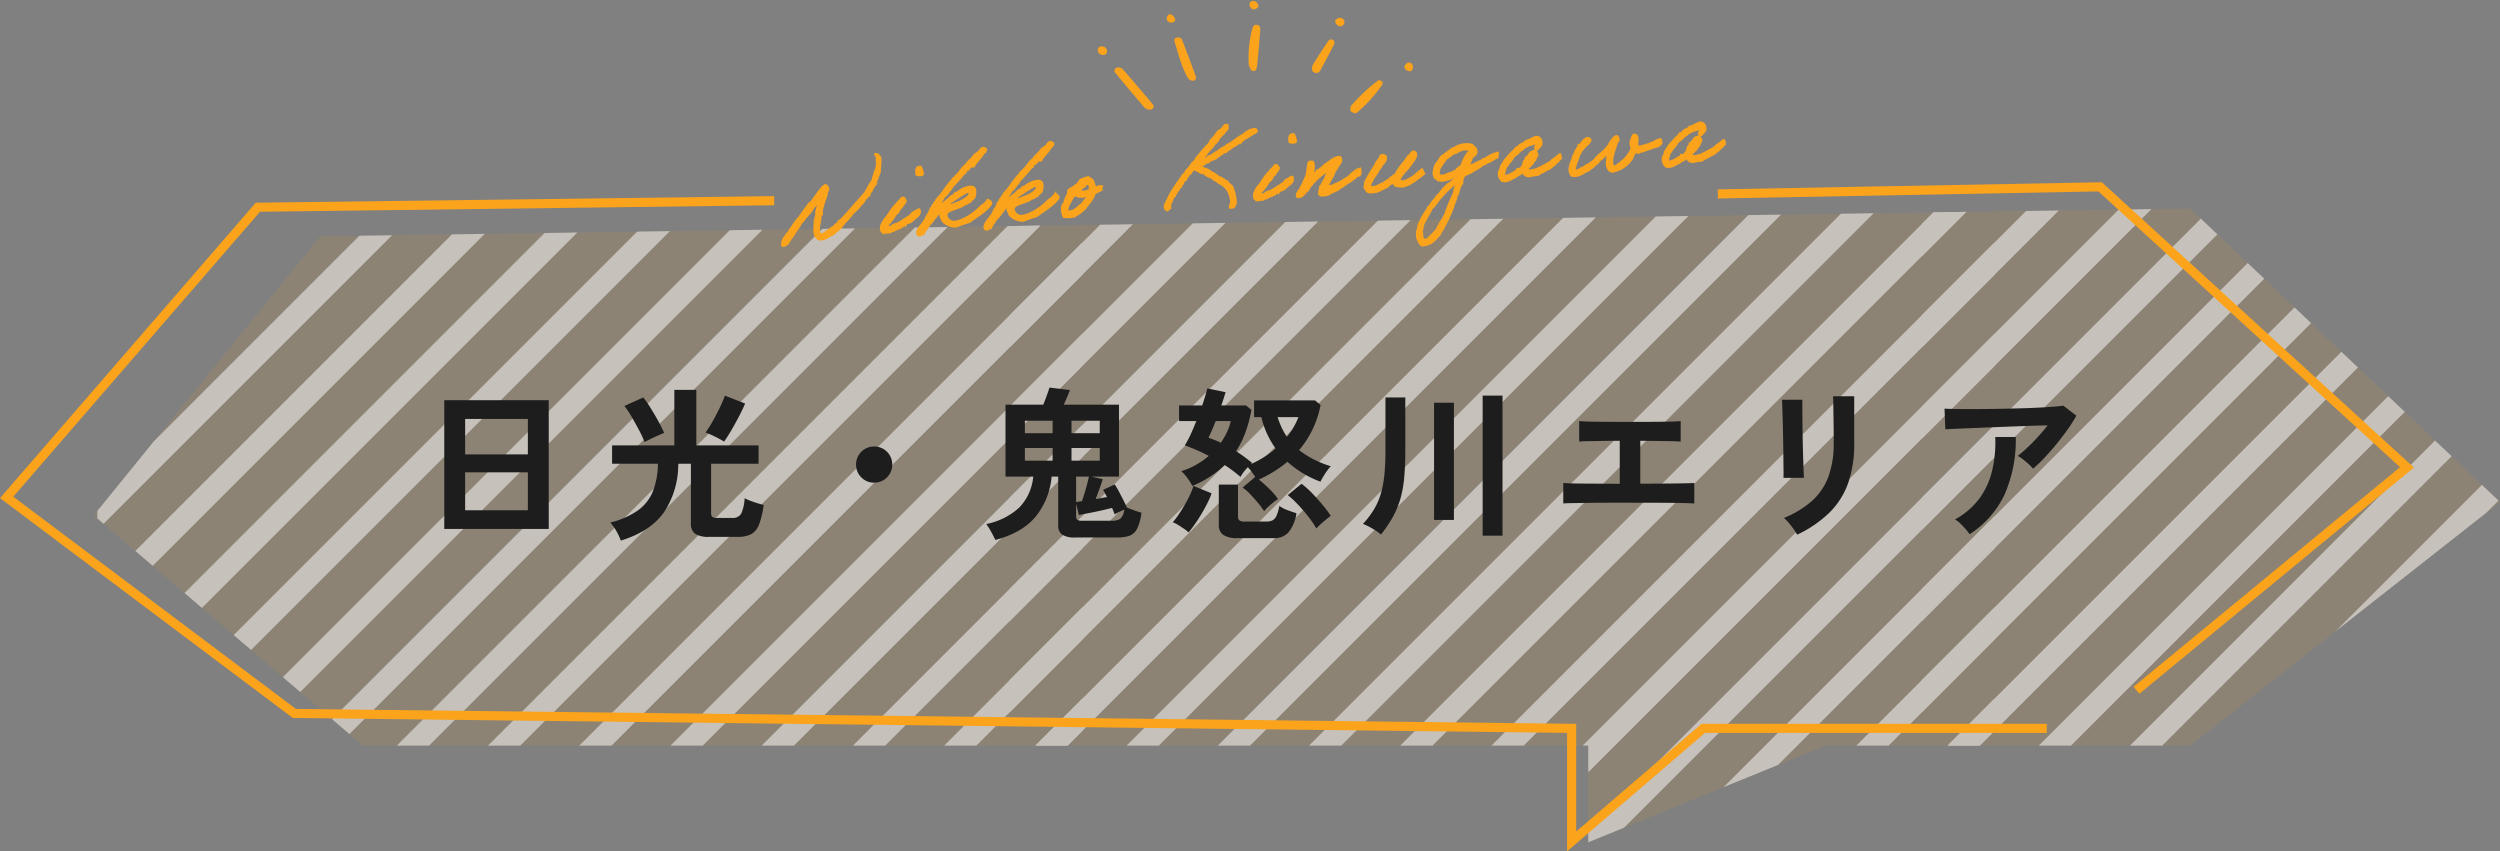 <svg xmlns="http://www.w3.org/2000/svg" xmlns:xlink="http://www.w3.org/1999/xlink" width="548.129" height="186.662" viewBox="0 0 548.129 186.662">
  <rect x="0" y="0" width="548.129" height="186.662" fill="#808080" stroke="none"/>
  <defs>
    <clipPath id="clip-path">
      <path id="パス_26076" data-name="パス 26076" d="M-7647.288-19757.793l-49.67,61.184,59.011,50.471h268.669v21.207l52.032-21.207h79.944l67.925-53.4-67.925-64.346Z" transform="translate(-167.521 -474.068)" fill="#f286a8" opacity="0.1"/>
    </clipPath>
    <clipPath id="clip-path-2">
      <rect width="526.916" height="139" fill="none"/>
    </clipPath>
    <clipPath id="clip-path-3">
      <rect id="長方形_8410" data-name="長方形 8410" width="216" height="140" transform="translate(-7742 -20111)" fill="#fff" stroke="#707070" stroke-width="1"/>
    </clipPath>
  </defs>
  <g id="グループ_15635" data-name="グループ 15635" transform="translate(1.496 6)">
    <g id="グループ_15514" data-name="グループ 15514" transform="translate(0 0)">
      <g id="グループ_15511" data-name="グループ 15511" transform="translate(-0.038 0)">
        <g id="グループ_15509" data-name="グループ 15509" transform="translate(0 34.965)">
          <path id="パス_26051" data-name="パス 26051" d="M-7647.287-19757.793l-49.671,61.184,59.012,50.471h268.668v21.207l52.033-21.207h79.944l67.924-53.4-67.924-64.346Z" transform="translate(7716.048 19768.641)" fill="#faa31b" opacity="0.1"/>
          <g id="マスクグループ_14922" data-name="マスクグループ 14922" transform="translate(7883.569 20242.709)" opacity="0.5" clip-path="url(#clip-path)">
            <g id="リピートグリッド_44" data-name="リピートグリッド 44" transform="translate(-7863.686 -20238)" clip-path="url(#clip-path-2)">
              <g transform="translate(7742 20111)">
                <g id="マスクグループ_14920" data-name="マスクグループ 14920" clip-path="url(#clip-path-3)">
                  <g id="グループ_15641" data-name="グループ 15641" transform="translate(-40)">
                    <line id="線_260" data-name="線 260" x1="146" y2="146" transform="translate(-7837.5 -20114.5)" fill="none" stroke="#fff" stroke-width="5"/>
                    <line id="線_261" data-name="線 261" x1="146" y2="146" transform="translate(-7817.5 -20114.5)" fill="none" stroke="#fff" stroke-width="5"/>
                    <line id="線_262" data-name="線 262" x1="146" y2="146" transform="translate(-7797.5 -20114.5)" fill="none" stroke="#fff" stroke-width="5"/>
                    <line id="線_263" data-name="線 263" x1="146" y2="146" transform="translate(-7777.5 -20114.5)" fill="none" stroke="#fff" stroke-width="5"/>
                    <line id="線_264" data-name="線 264" x1="146" y2="146" transform="translate(-7757.5 -20114.5)" fill="none" stroke="#fff" stroke-width="5"/>
                    <line id="線_265" data-name="線 265" x1="146" y2="146" transform="translate(-7737.5 -20114.5)" fill="none" stroke="#fff" stroke-width="5"/>
                    <line id="線_266" data-name="線 266" x1="146" y2="146" transform="translate(-7717.5 -20114.5)" fill="none" stroke="#fff" stroke-width="5"/>
                    <line id="線_267" data-name="線 267" x1="146" y2="146" transform="translate(-7697.5 -20114.5)" fill="none" stroke="#fff" stroke-width="5"/>
                    <line id="線_268" data-name="線 268" x1="146" y2="146" transform="translate(-7677.5 -20114.5)" fill="none" stroke="#fff" stroke-width="5"/>
                    <line id="線_269" data-name="線 269" x1="146" y2="146" transform="translate(-7657.5 -20114.5)" fill="none" stroke="#fff" stroke-width="5"/>
                    <line id="線_270" data-name="線 270" x1="146" y2="146" transform="translate(-7637.5 -20114.5)" fill="none" stroke="#fff" stroke-width="5"/>
                    <line id="線_271" data-name="線 271" x1="146" y2="146" transform="translate(-7617.5 -20114.5)" fill="none" stroke="#fff" stroke-width="5"/>
                    <line id="線_272" data-name="線 272" x1="146" y2="146" transform="translate(-7597.5 -20114.5)" fill="none" stroke="#fff" stroke-width="5"/>
                    <line id="線_273" data-name="線 273" x1="146" y2="146" transform="translate(-7577.5 -20114.5)" fill="none" stroke="#fff" stroke-width="5"/>
                    <line id="線_274" data-name="線 274" x1="146" y2="146" transform="translate(-7557.5 -20114.5)" fill="none" stroke="#fff" stroke-width="5"/>
                    <line id="線_275" data-name="線 275" x1="146" y2="146" transform="translate(-7537.5 -20114.5)" fill="none" stroke="#fff" stroke-width="5"/>
                    <line id="線_276" data-name="線 276" x1="146" y2="146" transform="translate(-7517.5 -20114.5)" fill="none" stroke="#fff" stroke-width="5"/>
                    <line id="線_277" data-name="線 277" x1="146" y2="146" transform="translate(-7497.5 -20114.5)" fill="none" stroke="#fff" stroke-width="5"/>
                  </g>
                </g>
              </g>
              <g transform="translate(7942 20111)">
                <g id="マスクグループ_14921" data-name="マスクグループ 14921" clip-path="url(#clip-path-3)">
                  <g id="グループ_15642" data-name="グループ 15642" transform="translate(-40)">
                    <line id="線_278" data-name="線 278" x1="146" y2="146" transform="translate(-7837.5 -20114.5)" fill="none" stroke="#fff" stroke-width="5"/>
                    <line id="線_279" data-name="線 279" x1="146" y2="146" transform="translate(-7817.5 -20114.5)" fill="none" stroke="#fff" stroke-width="5"/>
                    <line id="線_280" data-name="線 280" x1="146" y2="146" transform="translate(-7797.5 -20114.5)" fill="none" stroke="#fff" stroke-width="5"/>
                    <line id="線_281" data-name="線 281" x1="146" y2="146" transform="translate(-7777.5 -20114.5)" fill="none" stroke="#fff" stroke-width="5"/>
                    <line id="線_282" data-name="線 282" x1="146" y2="146" transform="translate(-7757.5 -20114.5)" fill="none" stroke="#fff" stroke-width="5"/>
                    <line id="線_283" data-name="線 283" x1="146" y2="146" transform="translate(-7737.5 -20114.5)" fill="none" stroke="#fff" stroke-width="5"/>
                    <line id="線_284" data-name="線 284" x1="146" y2="146" transform="translate(-7717.5 -20114.5)" fill="none" stroke="#fff" stroke-width="5"/>
                    <line id="線_285" data-name="線 285" x1="146" y2="146" transform="translate(-7697.5 -20114.5)" fill="none" stroke="#fff" stroke-width="5"/>
                    <line id="線_286" data-name="線 286" x1="146" y2="146" transform="translate(-7677.5 -20114.5)" fill="none" stroke="#fff" stroke-width="5"/>
                    <line id="線_287" data-name="線 287" x1="146" y2="146" transform="translate(-7657.5 -20114.5)" fill="none" stroke="#fff" stroke-width="5"/>
                    <line id="線_288" data-name="線 288" x1="146" y2="146" transform="translate(-7637.5 -20114.5)" fill="none" stroke="#fff" stroke-width="5"/>
                    <line id="線_289" data-name="線 289" x1="146" y2="146" transform="translate(-7617.5 -20114.5)" fill="none" stroke="#fff" stroke-width="5"/>
                    <line id="線_290" data-name="線 290" x1="146" y2="146" transform="translate(-7597.5 -20114.5)" fill="none" stroke="#fff" stroke-width="5"/>
                    <line id="線_291" data-name="線 291" x1="146" y2="146" transform="translate(-7577.5 -20114.5)" fill="none" stroke="#fff" stroke-width="5"/>
                    <line id="線_292" data-name="線 292" x1="146" y2="146" transform="translate(-7557.5 -20114.5)" fill="none" stroke="#fff" stroke-width="5"/>
                    <line id="線_293" data-name="線 293" x1="146" y2="146" transform="translate(-7537.5 -20114.5)" fill="none" stroke="#fff" stroke-width="5"/>
                    <line id="線_294" data-name="線 294" x1="146" y2="146" transform="translate(-7517.5 -20114.5)" fill="none" stroke="#fff" stroke-width="5"/>
                    <line id="線_295" data-name="線 295" x1="146" y2="146" transform="translate(-7497.5 -20114.5)" fill="none" stroke="#fff" stroke-width="5"/>
                  </g>
                </g>
              </g>
              <g transform="translate(8142 20111)">
                <g id="マスクグループ_14921-2" data-name="マスクグループ 14921" clip-path="url(#clip-path-3)">
                  <g id="グループ_15642-2" data-name="グループ 15642" transform="translate(-40)">
                    <line id="線_278-2" data-name="線 278" x1="146" y2="146" transform="translate(-7837.5 -20114.5)" fill="none" stroke="#fff" stroke-width="5"/>
                    <line id="線_279-2" data-name="線 279" x1="146" y2="146" transform="translate(-7817.5 -20114.5)" fill="none" stroke="#fff" stroke-width="5"/>
                    <line id="線_280-2" data-name="線 280" x1="146" y2="146" transform="translate(-7797.5 -20114.5)" fill="none" stroke="#fff" stroke-width="5"/>
                    <line id="線_281-2" data-name="線 281" x1="146" y2="146" transform="translate(-7777.5 -20114.5)" fill="none" stroke="#fff" stroke-width="5"/>
                    <line id="線_282-2" data-name="線 282" x1="146" y2="146" transform="translate(-7757.5 -20114.5)" fill="none" stroke="#fff" stroke-width="5"/>
                    <line id="線_283-2" data-name="線 283" x1="146" y2="146" transform="translate(-7737.5 -20114.5)" fill="none" stroke="#fff" stroke-width="5"/>
                    <line id="線_284-2" data-name="線 284" x1="146" y2="146" transform="translate(-7717.5 -20114.5)" fill="none" stroke="#fff" stroke-width="5"/>
                    <line id="線_285-2" data-name="線 285" x1="146" y2="146" transform="translate(-7697.5 -20114.5)" fill="none" stroke="#fff" stroke-width="5"/>
                    <line id="線_286-2" data-name="線 286" x1="146" y2="146" transform="translate(-7677.5 -20114.5)" fill="none" stroke="#fff" stroke-width="5"/>
                    <line id="線_287-2" data-name="線 287" x1="146" y2="146" transform="translate(-7657.5 -20114.5)" fill="none" stroke="#fff" stroke-width="5"/>
                    <line id="線_288-2" data-name="線 288" x1="146" y2="146" transform="translate(-7637.5 -20114.5)" fill="none" stroke="#fff" stroke-width="5"/>
                    <line id="線_289-2" data-name="線 289" x1="146" y2="146" transform="translate(-7617.5 -20114.5)" fill="none" stroke="#fff" stroke-width="5"/>
                    <line id="線_290-2" data-name="線 290" x1="146" y2="146" transform="translate(-7597.5 -20114.5)" fill="none" stroke="#fff" stroke-width="5"/>
                    <line id="線_291-2" data-name="線 291" x1="146" y2="146" transform="translate(-7577.5 -20114.5)" fill="none" stroke="#fff" stroke-width="5"/>
                    <line id="線_292-2" data-name="線 292" x1="146" y2="146" transform="translate(-7557.5 -20114.5)" fill="none" stroke="#fff" stroke-width="5"/>
                    <line id="線_293-2" data-name="線 293" x1="146" y2="146" transform="translate(-7537.5 -20114.5)" fill="none" stroke="#fff" stroke-width="5"/>
                    <line id="線_294-2" data-name="線 294" x1="146" y2="146" transform="translate(-7517.5 -20114.5)" fill="none" stroke="#fff" stroke-width="5"/>
                    <line id="線_295-2" data-name="線 295" x1="146" y2="146" transform="translate(-7497.5 -20114.5)" fill="none" stroke="#fff" stroke-width="5"/>
                  </g>
                </g>
              </g>
            </g>
          </g>
          <path id="パス_26049" data-name="パス 26049" d="M-7531.6-19765.242l-113.2,1.436-55.079,63.619,63.083,47.369,280.042,3.268v24.793l28.862-24.793h75.309" transform="translate(7699.88 19768.277)" fill="none" stroke="#faa31b" stroke-width="2"/>
          <path id="パス_26050" data-name="パス 26050" d="M-7544.43-19764.189l83.813-1.553,67.281,61.506-59.321,48.875" transform="translate(7919.61 19765.742)" fill="none" stroke="#faa31b" stroke-width="2"/>
        </g>
        <path id="パス_27898" data-name="パス 27898" d="M-80.52-16.742a.956.956,0,0,0-.132.594c0,.22.022.44.022.66v.22c-.264.2-.132.616-.22.858-.022.066-.176.11-.2.2-.264.748-.66,1.43-.968,2.442-.792.748-1.232,1.848-2,2.64-1.078,1.078-2.376,2.222-3.454,3.3-.176.154-2.2,2.112-2.354,2.112-.022,0-.088-.022-.132-.022-.2,0-.352.572-.572.66-.484.132-.682.528-.858.616-.132.088-.374.132-.528.22-.308.154-.858.638-1.056.638-.11,0-.66.528-1.1.528-.638,0-.572-.506-.572-.9,0-1.144.572-2.134.616-3.322,0-.22.352-.022.352-.22,0-.044-.022-.154-.022-.242A3.9,3.9,0,0,1-93.28-7.3a7.466,7.466,0,0,1,.638-1.5,6.085,6.085,0,0,0,.528-1.584.573.573,0,0,0,.286-.528,1.03,1.03,0,0,0-.506-.836c-.792.088-2.552,2.552-3.388,3.388-.176.2-.44.22-.616.418a13.282,13.282,0,0,1-1.056,1.166c-.11.374-.506.484-.638.836a3.48,3.48,0,0,0-.638.748,4.657,4.657,0,0,0-.748.726c-.594.572-1.122,1.452-1.672,1.914-.022,0-.022.022-.022.044,0,.044.022.11.022.132,0,.2-.616.506-.638.66-.22.022-.044.418-.286.418h-.044a2.591,2.591,0,0,0-.88,1.584c0,.176,0,.418.264.418a1.538,1.538,0,0,0,.528-.2c.66-.088.836-1.144,1.672-1.694.616-1.1,1.606-1.892,2.024-2.75a4.708,4.708,0,0,0,.726-.638,1.755,1.755,0,0,1,.528-.616c.374-.308.594-.616.946-.858.616-.836,1.782-2.156,2.09-2.156a.313.313,0,0,1,.132.044,4.576,4.576,0,0,0-.418.946c-.22.286-.176.836-.418,1.056a3.106,3.106,0,0,1-.418,1.694,27.673,27.673,0,0,0-.352,2.794c0,.264.132.462.132.726V-.77c.374.308.418.77,1.166.77,1.276,0,1.848-.7,2.838-.968.286-.176.594-.638.858-.638.286-.022.418-.55.726-.55.044,0,.066.022.11.022v-.044a2.365,2.365,0,0,1,.748-.814c.176-.374.616-.484.836-.836.374-.154.44-.616.858-.748.154-.44,1.76-1.43,2.31-2.178a3.889,3.889,0,0,0,1.144-1.32c.484-.044.462-.616.946-.638,0-.286.22-.33.22-.594s.418-.2.418-.506v-.066c.308-.308.484-.792.836-1.056a7.421,7.421,0,0,1,.22-.748c.352,0,.066-.616.4-.616a11.228,11.228,0,0,1,.66-1.386c.022-.99.33-1.672.33-2.662a4.067,4.067,0,0,0-.022-.506c-.286-.022-.132-.726-.946-.726C-80.85-17.16-80.586-17.072-80.52-16.742Zm6.38,14.454c.176-.2.528-.308.682-.528.99-.506,1.386-1.166,1.144-1.848-.55.044-.99.44-1.452.572-.374.22-.374.528-.814.7-.572.33-1.1.572-1.672.88a5.173,5.173,0,0,1-2,.726c-.286.242-.946.616-1.386.33.088-.66.682-.814.946-1.276.484-.308.99-1.386,1.54-1.606.418-.308.528-.968,1.078-1.166.176-.594.836-.7.946-1.364-.242-.154-.088-.682-.528-.638-.4-.11-.33.22-.528.308a5.088,5.088,0,0,1-.528.44c-.088.22-.4.22-.418.528-.22.088-.462.176-.528.418-.726.528-1.5,1.87-2.178,2.442a5.823,5.823,0,0,0-1.1,1.584A1.662,1.662,0,0,0-81-.814c-.022.352.352.33.418.616.462-.11,1.034,0,1.584-.088.044-.022.264-.2.308-.22.22-.066.418.132.528-.11.572-.242,1.276-.352,1.8-.638.022-.132.7-.462.748-.308C-75.372-2.024-74.426-1.958-74.14-2.288Zm1.892-10.054c.352.176,1.1.374,1.386,0a4.214,4.214,0,0,0-.33-1.584C-72.27-14.124-72.27-13.244-72.248-12.342ZM-60.962-1.408c1.606-.836,4.356-2.464,4.488-3.322-.132-.242-.308-.616-.682-.66a4.311,4.311,0,0,1-1.5,1.144c-1.364,1.254-4.158,2.97-6.27,2.97a1.736,1.736,0,0,1-1.606-1.54c.066-.946,1.254-1.078,1.914-1.276.726-.22,1.386-.374,1.782-.528.132-.044.22-.176.33-.22.242-.088.506-.11.726-.2.22-.066.374-.33.66-.33h.088c.22-.374.638-.55.946-.836a4.031,4.031,0,0,0,.33-1.452c0-.836-.506-.99-1.034-.99a5.245,5.245,0,0,0-2.772.968c-.2.11-.484.088-.638.2-.22.154-.2.4-.418.44-.506.022-.748.4-1.056.616-.924.66-1.98,1.342-3.08,2.024a2.7,2.7,0,0,1,.638-.748A10.176,10.176,0,0,0-66.638-7.04c.572-.154.858-.792,1.276-1.166.2-.176.462-.33.528-.638.616-.616,1.32-1.144,1.892-1.8.528-.308.748-.946,1.386-1.144.154-.154.066-.506.2-.638a.968.968,0,0,0,.22.044c.572,0,.44-.682,1.276-.682h.308c0-.374,1.606-1.65,2.222-2.53.264-.286.7-.418.726-.946-.286-.154-.264-.33-.528-.33-.594,0-.748.528-1.056.748a12.207,12.207,0,0,1-1.056.638c-.55.836-1.562,1.232-2.112,2.112-.264,0-.616.418-.616.418-.638.572-1.21,1.474-1.694,1.584a3.065,3.065,0,0,1-.33.418c-.11.132-.418.176-.418.242,0,.022.022.088.022.132,0,.11-.352.286-.44.374A24.479,24.479,0,0,0-66.726-8.1c-.4.33-.594.88-1.166,1.056a.327.327,0,0,1,.022.132c0,.176-.2.132-.242.286h-.044c-.176,0-.088.308-.264.308-.044.418-.528.286-.528.748-.55.286-.33.638-.858.946v.066c0,.33-.33.308-.33.638a.43.43,0,0,0,.022.154c-.572.374-.748.99-1.32,1.782-.154.22-.242.022-.286.352-.374.33-1.474,1.342-1.474,2.112,0,.2.132.528.418.528.242,0,.462-.242.77-.242.044,0,.088.022.132.022.33-.726.638-.792.99-1.364.374-.616,1.21-1.078,1.518-1.65.946-.88.924-1.166,1.782-1.562a3.793,3.793,0,0,0-.22.924c0,.22.242.638.33,1.1a3.977,3.977,0,0,0,2.75,1.518h.176c.726-.264,1.584-.4,2.332-.638A1.934,1.934,0,0,0-60.962-1.408Zm-.374-6.16a.739.739,0,0,1,.418.088c0,1.5-3.454,2.288-5.5,2.75a5.566,5.566,0,0,1,1.694-1.254c.968-.572,2.046-1.078,3.058-1.584Zm15.18,6.16c1.606-.836,4.356-2.464,4.488-3.322-.132-.242-.308-.616-.682-.66a4.311,4.311,0,0,1-1.5,1.144c-1.364,1.254-4.158,2.97-6.27,2.97a1.736,1.736,0,0,1-1.606-1.54c.066-.946,1.254-1.078,1.914-1.276.726-.22,1.386-.374,1.782-.528.132-.044.22-.176.33-.22.242-.088.506-.11.726-.2.22-.066.374-.33.66-.33h.088c.22-.374.638-.55.946-.836a4.031,4.031,0,0,0,.33-1.452c0-.836-.506-.99-1.034-.99a5.245,5.245,0,0,0-2.772.968c-.2.11-.484.088-.638.2-.22.154-.2.4-.418.44-.506.022-.748.4-1.056.616-.924.66-1.98,1.342-3.08,2.024a2.7,2.7,0,0,1,.638-.748A10.176,10.176,0,0,0-51.832-7.04c.572-.154.858-.792,1.276-1.166.2-.176.462-.33.528-.638.616-.616,1.32-1.144,1.892-1.8.528-.308.748-.946,1.386-1.144.154-.154.066-.506.2-.638a.968.968,0,0,0,.22.044c.572,0,.44-.682,1.276-.682h.308c0-.374,1.606-1.65,2.222-2.53.264-.286.7-.418.726-.946-.286-.154-.264-.33-.528-.33-.594,0-.748.528-1.056.748a12.207,12.207,0,0,1-1.056.638c-.55.836-1.562,1.232-2.112,2.112-.264,0-.616.418-.616.418-.638.572-1.21,1.474-1.694,1.584a3.065,3.065,0,0,1-.33.418c-.11.132-.418.176-.418.242,0,.022.022.088.022.132,0,.11-.352.286-.44.374A24.477,24.477,0,0,0-51.92-8.1c-.4.33-.594.88-1.166,1.056a.327.327,0,0,1,.022.132c0,.176-.2.132-.242.286h-.044c-.176,0-.088.308-.264.308-.044.418-.528.286-.528.748-.55.286-.33.638-.858.946v.066c0,.33-.33.308-.33.638a.43.43,0,0,0,.022.154c-.572.374-.748.99-1.32,1.782-.154.22-.242.022-.286.352-.374.33-1.474,1.342-1.474,2.112,0,.2.132.528.418.528.242,0,.462-.242.77-.242.044,0,.088.022.132.022.33-.726.638-.792.99-1.364.374-.616,1.21-1.078,1.518-1.65.946-.88.924-1.166,1.782-1.562A3.792,3.792,0,0,0-53-2.86c0,.22.242.638.33,1.1a3.977,3.977,0,0,0,2.75,1.518h.176c.726-.264,1.584-.4,2.332-.638A1.934,1.934,0,0,0-46.156-1.408Zm-.374-6.16a.739.739,0,0,1,.418.088c0,1.5-3.454,2.288-5.5,2.75a5.566,5.566,0,0,1,1.694-1.254c.968-.572,2.046-1.078,3.058-1.584Zm6.908,2.552a5.089,5.089,0,0,0-.726,1.32c-.066.132-.022.286-.11.418-.044.088-.264.132-.308.22a7.685,7.685,0,0,0-.33.748,4.346,4.346,0,0,0,.22,2,5.748,5.748,0,0,0,2.332.11,11.725,11.725,0,0,0,2.53-1.584c.264-.286.176-.484.44-.528-.066-.2.484-.506.616-.638A6.5,6.5,0,0,0-33.682-4.84c0-.022.044-.066.4-.2.33-.132.11-.022.462-.154.176-.066.264-.088.308-.11a2.415,2.415,0,0,0,.528-.924,1.588,1.588,0,0,0-.9.044c-.308.11-.022.022-.33.088-.176.044-.286,0-.308-.044a4.51,4.51,0,0,0-.264-1.144c.022-.616-.726-.9-1.078-1.166a8.845,8.845,0,0,0-1.672.418,8.991,8.991,0,0,1-.858.968c-.572.176-.836.638-1.474.726a5.473,5.473,0,0,0-.528.418A4.923,4.923,0,0,1-39.622-5.016Zm4.136-2.046a4.094,4.094,0,0,1,.748.088c.2.264.066.858.11,1.276a4.221,4.221,0,0,1-1.914.308c.044-.2-.088-.374-.11-.2-.286-.22.242-.528.308-.748a.992.992,0,0,0,.748-.418C-35.64-6.93-35.508-6.93-35.486-7.062Zm-2.64,2.112c.352.088.55.352.836.528.286,0,.594-.044.748.088a3.7,3.7,0,0,0,1.5-.286c0,.352-.176.352-.33.616a3.36,3.36,0,0,0-.726.638,6.553,6.553,0,0,0-.638.726c-.418.066-.616.44-.946.638-.132.066-.132.022-.22.11a4.29,4.29,0,0,1-1.056.528H-40.04c-.088-.55.22-.7.22-1.166.418-.462.726-1.144,1.166-1.694.11-.154.154-.4.418-.418C-38.28-4.818-38.148-4.818-38.126-4.95ZM-3.784-17.27c-.308,0-.506.528-.968.836-.176.132-.924.4-1.166.858,0,.11-.066.044-.088.088A9.165,9.165,0,0,1-7.392-14.1c0,.44-1.122,1.232-1.672,1.782l-1.8,1.8c-.066.066-.044.242-.11.308-.33.352-.748.528-.946.858a8.877,8.877,0,0,1-1.364,1.364c0,.264-.66.814-.968,1.056v.044c0,.264-.726.616-.836,1.122-.462.2-.594.748-.946,1.056-.264.242-.572.77-.748.946a11.184,11.184,0,0,0-1.056,1.694c-.264.484-.792,1.034-.792,1.584a.812.812,0,0,0,.484.748c.308-.044.286-.418.638-.44,0-.264.11-.44.11-.726a.825.825,0,0,0-.022-.22,3.047,3.047,0,0,0,.748-1.364c.22-.132.528-.176.528-.528v-.11c.33-.044.352-.418.528-.638.484-.286.374-.4.528-.638.11-.154.44-.242.44-.55a.547.547,0,0,0-.022-.176h.066c.44,0,.44-.44.572-.748.264,0,.308-.154.528-.2.066-.506.572-.572.638-1.056.77-.088.682-1.012,1.474-1.056a5.38,5.38,0,0,0,.836.528c.22.132.484.44.88.44A.547.547,0,0,0-9.5-7.238,3.26,3.26,0,0,0-7.81-6.072c.308.572.99.748,1.386,1.254C-4.73-3.784-4.114-2.64-4-.374c-.066.484-.418.7-.418,1.21,0,.088.176.066.22.066C-3.058.9-3.5.308-3.058.044c.022-.242.022-.462.022-.682a10.157,10.157,0,0,0-.55-3.124,3.8,3.8,0,0,1-.946-1.166c-.374,0-.726-.616-.946-.616-.242-.022-.22-.33-.374-.33-.066,0-.154.022-.2.022-.2,0-.9-1.078-1.76-1.276-.066-.044-.022-.242-.132-.242a.081.081,0,0,0-.066.022,2.462,2.462,0,0,0-1.408-.836H-9.5c-.066-.4-.616-.154-.616-.638A2.473,2.473,0,0,0-8.756-9.46a.825.825,0,0,0,.22.022c.462.022.55-.374.946-.44.33-.044.572-.2.946-.22.4-.44,1.144-.55,1.474-1.056.066.066.11.088.132.088.11,0,.088-.286.286-.286h.528c.4-.506,1.188-.594,1.584-1.056.748-.176,1.188-.66,1.914-.858a6.325,6.325,0,0,1,.946-.726c.022,0,.066.022.088.022A9.612,9.612,0,0,0,2-14.85c.352-.176.88-.154.88-.572,0-.308-.264-.4-.506-.4-.33,0-.748.132-.99.132-.2.264-.594.286-.858.418-.286.154-.44.418-.726.528-1.386.506-2.42,1.518-3.7,1.892-.286.4-.77.44-1.166.638-.572.286-.99.682-1.276.748-.484.132-1.254.748-1.54.748-.066,0-.132-.022-.2-.022-.264,0-.286.44-.55.44h-.132c-.286,0-.374.22-.682.22a.43.43,0,0,1-.154-.022,14.97,14.97,0,0,1,2.42-2.53c.242-.242.594-.792.836-.836.154-.044.132-.242.22-.33.176-.176.418-.176.418-.308,0-.418,1.408-1.232,1.8-1.914.352-.11.528-.4.528-.9v-.242A.593.593,0,0,0-3.784-17.27ZM7.986-2.288c.176-.2.528-.308.682-.528.99-.506,1.386-1.166,1.144-1.848-.55.044-.99.44-1.452.572-.374.22-.374.528-.814.7-.572.33-1.1.572-1.672.88a5.173,5.173,0,0,1-2,.726c-.286.242-.946.616-1.386.33.088-.66.682-.814.946-1.276.484-.308.99-1.386,1.54-1.606C5.39-4.642,5.5-5.3,6.05-5.5c.176-.594.836-.7.946-1.364-.242-.154-.088-.682-.528-.638-.4-.11-.33.22-.528.308a5.088,5.088,0,0,1-.528.44c-.088.22-.4.22-.418.528-.22.088-.462.176-.528.418-.726.528-1.5,1.87-2.178,2.442a5.823,5.823,0,0,0-1.1,1.584,1.662,1.662,0,0,0-.066.968c-.022.352.352.33.418.616C2-.308,2.574-.2,3.124-.286c.044-.022.264-.2.308-.22.22-.066.418.132.528-.11.572-.242,1.276-.352,1.8-.638.022-.132.7-.462.748-.308C6.754-2.024,7.7-1.958,7.986-2.288ZM9.878-12.342c.352.176,1.1.374,1.386,0a4.214,4.214,0,0,0-.33-1.584C9.856-14.124,9.856-13.244,9.878-12.342Zm13.86,8.888c.022-.088.374-.22.572-.22.33-.022.572-.44.462-1.474a2.861,2.861,0,0,0-1.386.594c-.154.066-.462.33-.638.4a3.165,3.165,0,0,1-.55.484,2.233,2.233,0,0,1-.792.4A9.138,9.138,0,0,1,18.964-2.2c-.242.066-.242.176-.528.2-.176.154-.528,0-.748.088-.242-.022-.462.506-.638.22.22-.132.11-.594.418-.638a3.527,3.527,0,0,0,.44-.748,6.979,6.979,0,0,0,1.276-2.068c.286-.066.22-.484.528-.528-.022-.418.462-.33.418-.748a1.249,1.249,0,0,0,.528-1.584c-.528-.286-1.43.154-1.8.33a16.745,16.745,0,0,1-1.8,1.056c-.11.066-.22.242-.33.308a5.2,5.2,0,0,1-.836.528c-.2.11-.286.286-.528.22-.11.264-.418.352-.528.638-.286-.088-.154.2-.352.2-.154-.044-.264.418-.33.11h.11c0-.11.154-.154,0-.22.264-.44.638-2.376.264-2.728-.528-.088-.77-.132-.924.242-.11.264-.506,2.112-.594,2.486a27.1,27.1,0,0,1-1.5,2.618,3.011,3.011,0,0,1-.638.836c-.176.33-.462.528-.418,1.056.286.4.418.044.968.11.242-.154.418-.374.638-.528.33-.066.286-.506.638-.528.462-.33.616-.9,1.1-1.21a3.748,3.748,0,0,1,.66-.66,16.143,16.143,0,0,1,3.454-2.332c-.264.484-.946,1.782-1.166,2.09a1.043,1.043,0,0,1-.22.22c-.022.022.022.176,0,.2-.088.132-.242.22-.308.33a3.619,3.619,0,0,0-.22.418c-.044.088-.176.044-.2.11-.088.132,0,.22-.11.308-.044.022.022.176,0,.22a2.292,2.292,0,0,0-.33,1.254c.484.506,1.3.242,1.914.22.858-.528,1.87-.594,2.684-1.166.4-.308.594-.22.968-.55.594-.264.682-.44,1.056-.572A9.1,9.1,0,0,0,23.738-3.454ZM37.18-3.08a8.381,8.381,0,0,1-2.926,1.5A1.844,1.844,0,0,1,33.11-1.8c.176-.9,1.584-2.024,2.134-2.574S36.3-5.566,36.828-6.16c.11-.2.2-.264.2-.44.022-.11.066-.044.11-.088.154-.242.242-1.012-.2-1.056-.154-.308-.528.022-.638.088a1.223,1.223,0,0,1-.528.528c-.176.154-.418.22-.418.528-.33.11-.44.418-.638.638A17.461,17.461,0,0,0,32.362-3.19,6.21,6.21,0,0,0,31-2.332c-.506.286-1.012.506-1.5.836-.9.176-1.76.9-2.838.528-.176-.946.55-1.078.682-1.738a11.742,11.742,0,0,0,1.5-1.914c.242-.22.638-.528.7-.924.506-.462,1.144-.77,1.056-1.782-.242-.154-.352-.44-.836-.33-.33-.044-.308.264-.418.418-.044.264-1.166,1.188-1.122,1.518a39.908,39.908,0,0,0-2.508,3.476c-.154.4-.2.88-.33,1.276.264.33.286.924.748,1.056A2.025,2.025,0,0,0,27.3.2c.154-.022.352.022.528,0,.88-.154,1.738-.682,2.53-.858A2.874,2.874,0,0,1,31.724-1.5c.176.33.308.682.638.836.484,0,.99.22,1.474.22a3.029,3.029,0,0,1,.858-.2,10.522,10.522,0,0,0,2.486-1.3c.066.022,1.452-.9,1.452-.9a7.048,7.048,0,0,0-.374-.946C38.192-3.74,37.51-3.344,37.18-3.08ZM55.154-5.918c0-.044-.022-.066-.044-.066a7.068,7.068,0,0,0-2.486.858,3.576,3.576,0,0,1-.858.286c-.11.132-.176.132-.308.242a16.818,16.818,0,0,0-2.068.814c-.044.154-.176,0-.33,0L48.8-3.916V-4c0-.242.088-.682.308-.77.11-.242.176-.506.308-.748.374-.2,1.056-.55,1.056-1.056v-.638c-.154-.374-.55-.572-.726-.946a3.743,3.743,0,0,0-1.694-.308,4.225,4.225,0,0,0-2.332.638h-.308L42.658-6.16a8.225,8.225,0,0,1-1.254,1.5,5.844,5.844,0,0,0-.66,1.98c0,.264.132.506.132.77v.088c.308.2.528.528.836.748.352-.066.484.11.748.11.594,0,1.188-.22,1.782-.22a2.383,2.383,0,0,1,1.276-.418l-.242.374-.176.22a10.344,10.344,0,0,1-.968.748l-.308.088A11.462,11.462,0,0,0,41.492,1.98a2.179,2.179,0,0,0-.836.836,6.279,6.279,0,0,0-1.364,1.5c-.22.176-.506.286-.528.616a14.488,14.488,0,0,0-2.332,3.5,3.67,3.67,0,0,1-.418,1.254,8.515,8.515,0,0,1-.11,1.078v.088a7.468,7.468,0,0,0,.638,1.694.311.311,0,0,1,.308.22l.286.022c.374,0,1.914-.264,2.046-.66.572-.176,1.21-.99,1.694-1.386a4.782,4.782,0,0,1,.836-1.144c.176-.44,1.606-2.442,1.584-2.64a7.621,7.621,0,0,0,.748-1.386c-.066-.33.308-.286.308-.55V4.928c.264-.77.748-1.43.946-2.2a.313.313,0,0,1,.22-.33,3.908,3.908,0,0,0,.418-1.166c.22-.264.616-1.254.836-1.254-.044-.264.11-.418.11-.638a.305.305,0,0,0-.11-.22,1.514,1.514,0,0,0,.528-.726A9.527,9.527,0,0,1,48.862-2.2c.4-.264,2.024-.99,2.486-1.254.2-.308.484-.242.836-.352.132-.132.286-.088.33-.286.242.066.33-.11.55-.11h.088c.66-.264,1.144-.616,1.826-.836C54.846-5.368,55.2-5.61,55.154-5.918Zm-5.83-.748v.088a1.053,1.053,0,0,0-.638,0,7.7,7.7,0,0,0-1.694,2.75,4.132,4.132,0,0,0-1.474,1.056,1.124,1.124,0,0,0-.858.308c-.66-.066-1.32.44-2.024.44a2.019,2.019,0,0,1-.7-.22,1.436,1.436,0,0,1-.11-.44c0-.4.264-.748.308-1.144a2.855,2.855,0,0,0,.748-.946,2.114,2.114,0,0,0,.726-.858c.638-.242,1.914-1.32,2.552-1.254a4.971,4.971,0,0,1,1.672-.528C48.224-7.414,49.324-7.194,49.324-6.666Zm-3.85,6.4c.066,0,.044.044.044.088,0,.594-.506,1.012-.528,1.584a5.947,5.947,0,0,1-.528,1.21A34.387,34.387,0,0,0,42.35,6.842c-.352-.11-.154.33-.33.418a13.305,13.305,0,0,0-1.672,2.42,23.222,23.222,0,0,1-1.8,1.5l-.11.2a2.478,2.478,0,0,1-.946.286.372.372,0,0,1-.22-.066c.132-.308-.22-.132-.22-.352V9.878a.717.717,0,0,0-.088-.286c.352-.33.286-.968.528-1.386C38.082,7.15,39.2,5.764,39.6,4.928a8,8,0,0,0,1.364-1.364A24.629,24.629,0,0,1,45.474-.264Zm23.21-4.2c-.506.286-.88.594-1.32.836a2.99,2.99,0,0,0-.88.638c-.638.286-1.254.55-1.892.836-.33.154-.726.264-1.056.418-.33.176-.594.088-.946.2a2.975,2.975,0,0,0-.638.088c-.066-.2-.638.066-.528-.308-.154-.418.264-.484.418-.638a1.868,1.868,0,0,1,.638-.528,2.229,2.229,0,0,1,.726-.836c.022-.594.594-.616.528-1.276-.154-.176-.154-.528-.418-.638-1.232-.11-1.254.99-2.112,1.276,0,.44-.308.594-.528.836-.044.484-.33.726-.418,1.166-.33-.044-.286.286-.528.308a.824.824,0,0,1-.638.11c.022.33-.44.33-.638.44-.11.066-.176.132-.308.2-.132.088-.308.022-.308.22-.594.022-1.166.572-1.8.2a9.554,9.554,0,0,1,.638-1.892c.308-.044.33-.374.528-.528s.264-.44.528-.528a12.153,12.153,0,0,0,.946-1.166c.7-.242,1.1-.814,1.694-1.166.352-.066.528-.352.836-.528A6.2,6.2,0,0,0,62.26-7.15c.682.11,1.056-.374,1.584-.11-.022.484-.7.726-.308,1.276.154-.022.4.044.418-.11,0-.154.264-.088.22-.308.308-.088.44-.33.616-.528.264-.88-.066-1.65-.836-1.8-.946.132-1.562.616-2.53.748-.22.374-.748.44-1.166.638-.352.2-.506.594-1.056.616a2.739,2.739,0,0,1-.946.858c-.572.616-1.276,1.122-1.8,1.782-.308.33-.506.77-.836,1.056a2.6,2.6,0,0,1-.528,1.166A2.016,2.016,0,0,0,55.616.242a.573.573,0,0,1,.528.11A4.312,4.312,0,0,0,57.508.044c.33-.22.9-.33,1.056-.44A5.235,5.235,0,0,1,59.62-.924c.242-.044.33-.352.638-.308.286-.044.11.4.308.418.022.264.418.154.44.418.176.066.616-.11.616.11.726-.132,1.254-.088,2.024-.176.308-.44.99-.33,1.364-.7.264.022.308-.088.528-.22.2-.11.44-.11.638-.2.374-.2.66-.484,1.034-.682s.286-.352.66-.528c.352-.176.77-.726,1.144-.924C68.948-3.7,68.684-4.466,68.684-4.466ZM90.86-5.852a4.248,4.248,0,0,0-1.43.506,17.937,17.937,0,0,1-3.124.726.587.587,0,0,1-.55-.286c0-.506.154-1.122.154-1.606,0-.418-.11-.726-.594-.836-.352.066-.484.374-.528.748a1.723,1.723,0,0,0-.44,1.122c0,.418.11.726.132,1.1A6.483,6.483,0,0,1,81.95-1.65c-.088.066-.264.286-.33.33-.132.088-.286.022-.418.11-.22.154-.066.4-.638.4-.616,0-.638-.264-.638-.66,0-1.342.572-2.508,1.386-4.4.2-.33.484-.462.484-.792,0-.176-.176-.264-.176-.374,0-.044.022-.11.022-.154,0-.11-.22.044-.22-.154-.572,0-1.386,1.012-1.8,1.694a8.479,8.479,0,0,1-2.156,1.892,8.8,8.8,0,0,0-1.43,1.276,8.081,8.081,0,0,0-1.166.748c-.616.044-.9.44-1.364.616-.506.066-.968.506-1.43.506a.7.7,0,0,1-.484-.176c.22-1.3.946-2.09,1.276-3.278.33-.2.4-.572.638-.836a10.611,10.611,0,0,1,1.474-1.276c.066,0,.638-.616.638-.836,0-.264-.374-.484-.616-.484-.77,0-1.65,1.452-1.936,1.452a.132.132,0,0,1-.088-.022c0,.242-.22.374-.33.528a2.346,2.346,0,0,0-.2.418c-.022.044-.2.066-.22.11-.066.088-.066.242-.11.308-.176.352-.4.616-.528.946-.176.132-.11.44-.2.638-.022.066-.176.132-.22.22-.066.132-.022.242-.11.418-.022.044-.176.154-.2.22-.154.33-.022.528-.22.726a2.142,2.142,0,0,0-.132.748A2.12,2.12,0,0,0,70.862.374a2.216,2.216,0,0,0,.814.154c1.1,0,2.09-.77,3.08-1.012.352-.4.99-.484,1.276-.946a3.5,3.5,0,0,0,1.276-1.056,5.1,5.1,0,0,0,.946-.638c.286-.22.462-.594.946-.638a17.3,17.3,0,0,0-.418,2.31c0,.858.308,1.738,1.188,1.738a6.672,6.672,0,0,0,4.29-2.354c.33-.4.55-1.21.968-1.474a5.672,5.672,0,0,0,.726.22c.176-.242.506-.176.748-.22.792-.176,1.364-.4,2.2-.528.88-.374,1.584-.088,2.178-.99C91.014-5.346,91.146-5.852,90.86-5.852Zm13.9,1.386c-.506.286-.88.594-1.32.836a2.99,2.99,0,0,0-.88.638c-.638.286-1.254.55-1.892.836-.33.154-.726.264-1.056.418-.33.176-.594.088-.946.2a2.975,2.975,0,0,0-.638.088c-.066-.2-.638.066-.528-.308-.154-.418.264-.484.418-.638a1.868,1.868,0,0,1,.638-.528,2.229,2.229,0,0,1,.726-.836c.022-.594.594-.616.528-1.276-.154-.176-.154-.528-.418-.638-1.232-.11-1.254.99-2.112,1.276,0,.44-.308.594-.528.836-.044.484-.33.726-.418,1.166-.33-.044-.286.286-.528.308a.824.824,0,0,1-.638.11c.022.33-.44.33-.638.44-.11.066-.176.132-.308.2-.132.088-.308.022-.308.22-.594.022-1.166.572-1.8.2a9.554,9.554,0,0,1,.638-1.892c.308-.044.33-.374.528-.528s.264-.44.528-.528a12.153,12.153,0,0,0,.946-1.166c.7-.242,1.1-.814,1.694-1.166.352-.066.528-.352.836-.528A6.2,6.2,0,0,0,98.34-7.15c.682.11,1.056-.374,1.584-.11-.022.484-.7.726-.308,1.276.154-.022.4.044.418-.11,0-.154.264-.088.22-.308.308-.088.44-.33.616-.528.264-.88-.066-1.65-.836-1.8-.946.132-1.562.616-2.53.748-.22.374-.748.44-1.166.638-.352.2-.506.594-1.056.616a2.739,2.739,0,0,1-.946.858c-.572.616-1.276,1.122-1.8,1.782-.308.33-.506.77-.836,1.056a2.6,2.6,0,0,1-.528,1.166A2.016,2.016,0,0,0,91.7.242a.573.573,0,0,1,.528.11A4.312,4.312,0,0,0,93.588.044c.33-.22.9-.33,1.056-.44A5.235,5.235,0,0,1,95.7-.924c.242-.044.33-.352.638-.308.286-.044.11.4.308.418.022.264.418.154.44.418.176.066.616-.11.616.11.726-.132,1.254-.088,2.024-.176.308-.44.99-.33,1.364-.7.264.022.308-.088.528-.22.2-.11.44-.11.638-.2.374-.2.66-.484,1.034-.682s.286-.352.66-.528c.352-.176.77-.726,1.144-.924C105.028-3.7,104.764-4.466,104.764-4.466Z" transform="matrix(0.996, -0.087, 0.087, 0.996, 272.53, 38.273)" fill="#faa31b" stroke="#faa31b" stroke-width="0.5"/>
        <g id="グループ_15510" data-name="グループ 15510" transform="translate(239 -6)">
          <path id="パス_26039" data-name="パス 26039" d="M9.839,7.227c-.248-.018-.785.1-1.1-.112C5.936,5.254,3.165,3.342.408,1.41A.71.71,0,0,1,.23.259,1.341,1.341,0,0,1,1.075,0a1.565,1.565,0,0,1,.865.217c2.763,1.9,5.524,3.808,8.245,5.772.343.246.293.814-.347,1.238" transform="matrix(-0.966, -0.259, 0.259, -0.966, 12.26, 24.265)" fill="#faa31b" fill-rule="evenodd"/>
          <path id="パス_26040" data-name="パス 26040" d="M1.889,1.176A24.4,24.4,0,0,1,3.164,8.94c-.009.465-.1.933-.617,1.045-.787.174-1.055-.358-1.173-1.017C.921,6.416.423,3.872.041,1.308-.027.85-.124-.058.79,0c.337.025.65.536.95.845a.888.888,0,0,1,.149.328" transform="matrix(-0.966, -0.259, 0.259, -0.966, 34.856, 15.739)" fill="#faa31b" fill-rule="evenodd"/>
          <path id="パス_26041" data-name="パス 26041" d="M5.971,8.4c-.129-.025-.557.036-.679-.128Q2.619,4.64.037.941A.816.816,0,0,1,.23.187,1.132,1.132,0,0,1,1.051.013a1.478,1.478,0,0,1,.782.4C3.858,2.482,5.212,5.035,6.75,7.45c.2.322-.061.871-.779.952" transform="matrix(-0.966, -0.259, 0.259, -0.966, 21.597, 17.881)" fill="#faa31b" fill-rule="evenodd"/>
          <path id="パス_26042" data-name="パス 26042" d="M0,7.884a1.754,1.754,0,0,1,.052-.437A31.318,31.318,0,0,1,3.839.126C3.989-.081,4.681,0,5.076.117c.181.054.271.494.361.774a.7.7,0,0,1-.038.452A36.432,36.432,0,0,1,1.07,8.311c-.1.136-.577.032-.864-.029C.114,8.261.065,8.023,0,7.884" transform="matrix(-0.966, -0.259, 0.259, -0.966, 60.637, 25.902)" fill="#faa31b" fill-rule="evenodd"/>
          <path id="パス_26043" data-name="パス 26043" d="M2.321,0c.263.077.688.081.773.251a1.991,1.991,0,0,1,.266,1.273C2.769,3.563,2.1,5.578,1.415,7.584a.878.878,0,0,1-.7.458.762.762,0,0,1-.7-.948C.449,5.018.93,2.956,1.419.9a1.06,1.06,0,0,1,.9-.9" transform="matrix(-0.966, -0.259, 0.259, -0.966, 50.204, 16.611)" fill="#faa31b" fill-rule="evenodd"/>
          <path id="パス_26044" data-name="パス 26044" d="M.044,1.192C-.042.729-.051.281.489.091A1.149,1.149,0,0,1,2,.639a.772.772,0,0,1-.443,1.107A1.2,1.2,0,0,1,.044,1.192" transform="matrix(-0.966, -0.259, 0.259, -0.966, 2.016, 12.261)" fill="#faa31b" fill-rule="evenodd"/>
          <path id="パス_26045" data-name="パス 26045" d="M.006,1.053C-.022.606.039.08.517.016c.55-.074,1.23.089,1.338.75A1.219,1.219,0,0,1,1.291,1.78C.69,2.032.208,1.7.006,1.053" transform="matrix(-0.966, -0.259, 0.259, -0.966, 69.089, 15.781)" fill="#faa31b" fill-rule="evenodd"/>
          <path id="パス_26046" data-name="パス 26046" d="M.148,1.467A.919.919,0,0,1,.31.269C.89-.265,1.434.095,1.85.495c.373.354.181.8-.188,1.077a1.021,1.021,0,0,1-1.515-.1" transform="matrix(-0.966, -0.259, 0.259, -0.966, 54.035, 5.994)" fill="#faa31b" fill-rule="evenodd"/>
          <path id="パス_26047" data-name="パス 26047" d="M.6.035c.667-.107,1.235,0,1.3.806.037.482-.2.951-.736.878a1.666,1.666,0,0,1-1.053-.66C-.171.62.109.223.6.035" transform="matrix(-0.966, -0.259, 0.259, -0.966, 16.998, 5.151)" fill="#faa31b" fill-rule="evenodd"/>
          <path id="パス_26048" data-name="パス 26048" d="M.046,1.088C-.114.881.17.463.469.225,1-.192,1.485,0,1.878.555a.737.737,0,0,1-.186,1.1C1.2,1.951.614,1.943.046,1.088" transform="matrix(-0.966, -0.259, 0.259, -0.966, 35.22, 2.299)" fill="#faa31b" fill-rule="evenodd"/>
        </g>
      </g>
      <path id="パス_27927" data-name="パス 27927" d="M-177.048.432V-27.792h22.9V.432Zm4.572-4.1h13.752v-8.316h-13.752Zm0-12.24h13.752v-7.776h-13.752Zm34.128,18.9A11.1,11.1,0,0,0-139.32.9a9.986,9.986,0,0,0-1.332-1.872,17.96,17.96,0,0,0,6.066-2.664,9.6,9.6,0,0,0,3.276-4.176,16.953,16.953,0,0,0,1.1-6.048h-10.044v-4.032h13.644V-30.06h4.824v12.168h13.644v4.032h-10.4V-2.988a.976.976,0,0,0,.27.774,1.7,1.7,0,0,0,1.062.234h3.276a2.087,2.087,0,0,0,1.98-.936A9.013,9.013,0,0,0-111.2-6.3a10.637,10.637,0,0,0,1.224.54q.756.288,1.566.54t1.386.4A18.423,18.423,0,0,1-108.054-.5a3.934,3.934,0,0,1-1.728,2.088,6.25,6.25,0,0,1-2.9.576h-6.264a5.358,5.358,0,0,1-3.114-.684,2.644,2.644,0,0,1-.918-2.268V-13.86h-2.772a18.887,18.887,0,0,1-3.1,10.584Q-131.8.972-138.348,2.988ZM-115.7-18.72a20.915,20.915,0,0,0-1.962-1.08,18.693,18.693,0,0,0-2.106-.9,25.187,25.187,0,0,0,1.494-2.358q.81-1.422,1.566-2.97a26.611,26.611,0,0,0,1.188-2.772l4.428,1.728q-.54,1.3-1.368,2.88t-1.692,3.06Q-115.02-19.656-115.7-18.72Zm-17.424.108a23.771,23.771,0,0,0-1.17-2.52q-.774-1.476-1.638-2.952a22.78,22.78,0,0,0-1.62-2.448l4.14-1.872a26.142,26.142,0,0,1,1.566,2.268q.882,1.4,1.692,2.88t1.314,2.628q-.936.36-2.2.954T-133.128-18.612ZM-82.8-9.72a3.821,3.821,0,0,1-2.808-1.152A3.821,3.821,0,0,1-86.76-13.68a3.821,3.821,0,0,1,1.152-2.808A3.821,3.821,0,0,1-82.8-17.64a3.821,3.821,0,0,1,2.808,1.152A3.821,3.821,0,0,1-78.84-13.68a3.821,3.821,0,0,1-1.152,2.808A3.821,3.821,0,0,1-82.8-9.72ZM-56.232,2.844q-.36-.792-.918-1.8A15.7,15.7,0,0,0-58.212-.648a14.909,14.909,0,0,0,7.236-3.618,11.206,11.206,0,0,0,3.06-6.786H-54V-26.82h8.28q.36-.864.738-1.908t.63-1.836l4.464.54q-.216.648-.594,1.53t-.738,1.674h12.1v15.768h-6.084l2.52.576q-.252.864-.7,2.088t-.846,2.268q.684-.108,1.314-.234t1.17-.2q-.252-.5-.468-.9t-.4-.684l2.556-1.188a14.037,14.037,0,0,1,.864,1.44q.5.936,1.008,1.944t.828,1.692q.684.288,1.584.612t1.584.5a10.836,10.836,0,0,1-.954,3.51A3.114,3.114,0,0,1-26.82,1.926a8.2,8.2,0,0,1-2.736.378h-9.108a5.086,5.086,0,0,1-2.934-.63,2.456,2.456,0,0,1-.846-2.106v-10.62h-1.44a16.266,16.266,0,0,1-3.492,8.766Q-50.292,1.26-56.232,2.844ZM-37.26-1.368h6.588a3.078,3.078,0,0,0,1.854-.45,3.139,3.139,0,0,0,.846-2q-.54.252-1.134.54t-.954.5q-.108-.288-.252-.648t-.324-.756q-.972.252-2.322.558t-2.682.558q-1.332.252-2.268.432l-.612-2.448V-2.34a.964.964,0,0,0,.252.738A1.542,1.542,0,0,0-37.26-1.368Zm-2.268-13.176h6.192v-2.772h-6.192Zm0-6.012h6.192v-2.736h-6.192Zm-10.224,6.012h6.084v-2.772h-6.084Zm0-6.012h6.084v-2.736h-6.084ZM-38.52-5.472q.288-.036.612-.09t.684-.09q.252-.756.558-1.764t.558-1.98q.252-.972.4-1.656H-38.52ZM2.7-3.456A16.879,16.879,0,0,0,1.314-5.328Q.468-6.336-.414-7.254a9.513,9.513,0,0,0-1.6-1.386L.756-10.98q-.36-.54-.792-1.134a8.352,8.352,0,0,0-.828-.99,9.793,9.793,0,0,0-1.62,2.124A28.2,28.2,0,0,0-5.94-13.572,22.753,22.753,0,0,1-13.032-9a12.65,12.65,0,0,0-1.08-1.71,9.543,9.543,0,0,0-1.332-1.53,16.317,16.317,0,0,0,3.24-1.4,17.863,17.863,0,0,0,2.772-1.944q-1.368-.72-2.718-1.3t-2.538-1.008a20.613,20.613,0,0,0,1.242-2.322q.666-1.422,1.278-3.006h-3.78v-3.42h5.076q.792-2.34,1.116-3.744l4,.828q-.324,1.188-.936,2.916H-1.26l1.188.972A30.587,30.587,0,0,1-1.4-20.718,20.33,20.33,0,0,1-3.456-16.6q.936.576,1.836,1.242T.072-14.04a1.254,1.254,0,0,0-.252.252,21.692,21.692,0,0,0,5.4-3.42,19.8,19.8,0,0,1-3.132-6.876H.5v-3.672H13.86l1.224,1.008a21.5,21.5,0,0,1-4.716,9.9,21.616,21.616,0,0,0,6.948,3.528,11.4,11.4,0,0,0-1.26,1.656,19.13,19.13,0,0,0-1.008,1.728,22.391,22.391,0,0,1-7.236-4.356A27.116,27.116,0,0,1,1.548-10.4,28.938,28.938,0,0,1,3.834-8.352,15.358,15.358,0,0,1,5.76-6.12,9.273,9.273,0,0,0,4.7-5.364q-.63.5-1.188,1.026A6.092,6.092,0,0,0,2.7-3.456Zm-5.832,5.9a5.455,5.455,0,0,1-3.114-.7A2.567,2.567,0,0,1-7.236-.5V-9.288h4.212V-2.34a1.073,1.073,0,0,0,.324.918,2.243,2.243,0,0,0,1.224.234H3.132A3.215,3.215,0,0,0,4.518-1.44,2.017,2.017,0,0,0,5.4-2.43a9.428,9.428,0,0,0,.648-2.178A7.324,7.324,0,0,0,7.83-3.69q1.17.45,1.962.666a8.681,8.681,0,0,1-1.71,4.158A4.093,4.093,0,0,1,4.86,2.448ZM-13.86,1.188A7.089,7.089,0,0,0-14.85.4q-.63-.432-1.3-.846a6.321,6.321,0,0,0-1.17-.594A16.3,16.3,0,0,0-16.056-2.7q.684-1.008,1.35-2.142a25.053,25.053,0,0,0,1.17-2.232A15.657,15.657,0,0,0-12.78-9l3.96,1.62a14.718,14.718,0,0,1-.864,2.052q-.576,1.152-1.3,2.376t-1.476,2.3Q-13.212.432-13.86,1.188ZM14.148.324a17.774,17.774,0,0,0-1.17-1.818Q12.24-2.52,11.34-3.564T9.54-5.508A16.775,16.775,0,0,0,7.884-6.984l3.024-2.484a18.034,18.034,0,0,1,2.286,2.034q1.242,1.278,2.358,2.628a25.32,25.32,0,0,1,1.764,2.358q-.4.288-1.008.792T15.12-.63Q14.544-.108,14.148.324ZM-6.8-18.468a14.991,14.991,0,0,0,1.35-2.3,12.07,12.07,0,0,0,.846-2.448H-7.92q-.432,1.116-.846,2.07T-9.5-19.584q.612.216,1.314.5T-6.8-18.468ZM7.7-19.764a15.361,15.361,0,0,0,2.52-4.32H5.652a20.008,20.008,0,0,0,.9,2.3A13.743,13.743,0,0,0,7.7-19.764ZM50.616,1.908V-28.8h4.356V1.908ZM28.332,1.656A13.8,13.8,0,0,0,26.46.36,14.054,14.054,0,0,0,24.372-.684,18.872,18.872,0,0,0,26.8-3.87,14.825,14.825,0,0,0,28.3-7.326a23.363,23.363,0,0,0,.774-4.194q.234-2.34.234-5.472V-28.4H33.66v11.412q0,3.564-.252,6.21a25.089,25.089,0,0,1-.864,4.716A19.051,19.051,0,0,1,30.906-2.16,30.06,30.06,0,0,1,28.332,1.656Zm11.628-3.2v-25.7h4.356v25.7Zm28.332-3.6v-4.5q1.188.108,4.464.126t7.92.054V-18.9q-2.016,0-3.87.036t-3.186.054a17,17,0,0,0-1.836.09v-4.5q1.044.108,4.014.144t7.218.036q4.1,0,7.074-.036t3.942-.144v4.5q-.792-.072-3.078-.108T85.176-18.9v9.4q2.952,0,5.418-.018t4.14-.054q1.674-.036,2.286-.072v4.5q-1.152-.108-4.878-.144t-9.306-.036h-4.68q-2.34,0-4.374.036t-3.474.054Q68.868-5.22,68.292-5.148Zm51.264,6.84A9.344,9.344,0,0,0,118.818.5q-.486-.684-1.062-1.368a9.725,9.725,0,0,0-1.08-1.116,21.509,21.509,0,0,0,6.12-3.708,13.357,13.357,0,0,0,3.6-5.274,20.864,20.864,0,0,0,1.188-7.434v-1.656q0-.792-.018-2.052T127.53-24.7q-.018-1.332-.036-2.412t-.054-1.548h4.644V-18.4a26.05,26.05,0,0,1-1.332,8.766,17.156,17.156,0,0,1-4.1,6.48A26.02,26.02,0,0,1,119.556,1.692Zm-2.988-12.456q.036-.324.018-1.6t-.036-3.114q-.018-1.836-.054-3.852t-.09-3.852q-.054-1.836-.09-3.114t-.072-1.6h4.464v1.656q0,1.26.018,3.042t.054,3.726q.036,1.944.09,3.762t.108,3.132q.054,1.314.09,1.782Zm54.72-2.016a7.262,7.262,0,0,0-.918-.972q-.594-.54-1.242-1.044a8.476,8.476,0,0,0-1.188-.792q.972-.756,2.124-1.836t2.3-2.34q1.152-1.26,2.124-2.52-1.98.036-4.554.126t-5.292.2q-2.718.108-5.238.216t-4.464.18q-1.944.072-2.88.144l-.18-4.536q1.188.072,3.258.09t4.644,0q2.574-.018,5.31-.072t5.274-.144q2.538-.09,4.536-.234t3.042-.288l2.844,2.2a31.649,31.649,0,0,1-1.944,3.06q-1.152,1.62-2.466,3.222t-2.628,2.988A31,31,0,0,1,171.288-12.78Zm-13.9,14.364a13.918,13.918,0,0,0-.864-1.1q-.54-.63-1.152-1.224a5.881,5.881,0,0,0-1.188-.918,16.392,16.392,0,0,0,5.328-4.572,16.992,16.992,0,0,0,2.808-6.12,27.092,27.092,0,0,0,.684-7.38h4.5A29.583,29.583,0,0,1,165.042-7.11,20.938,20.938,0,0,1,157.392,1.584Z" transform="translate(272.962 109.541)" fill="#1d1d1d"/>
    </g>
  </g>
</svg>
